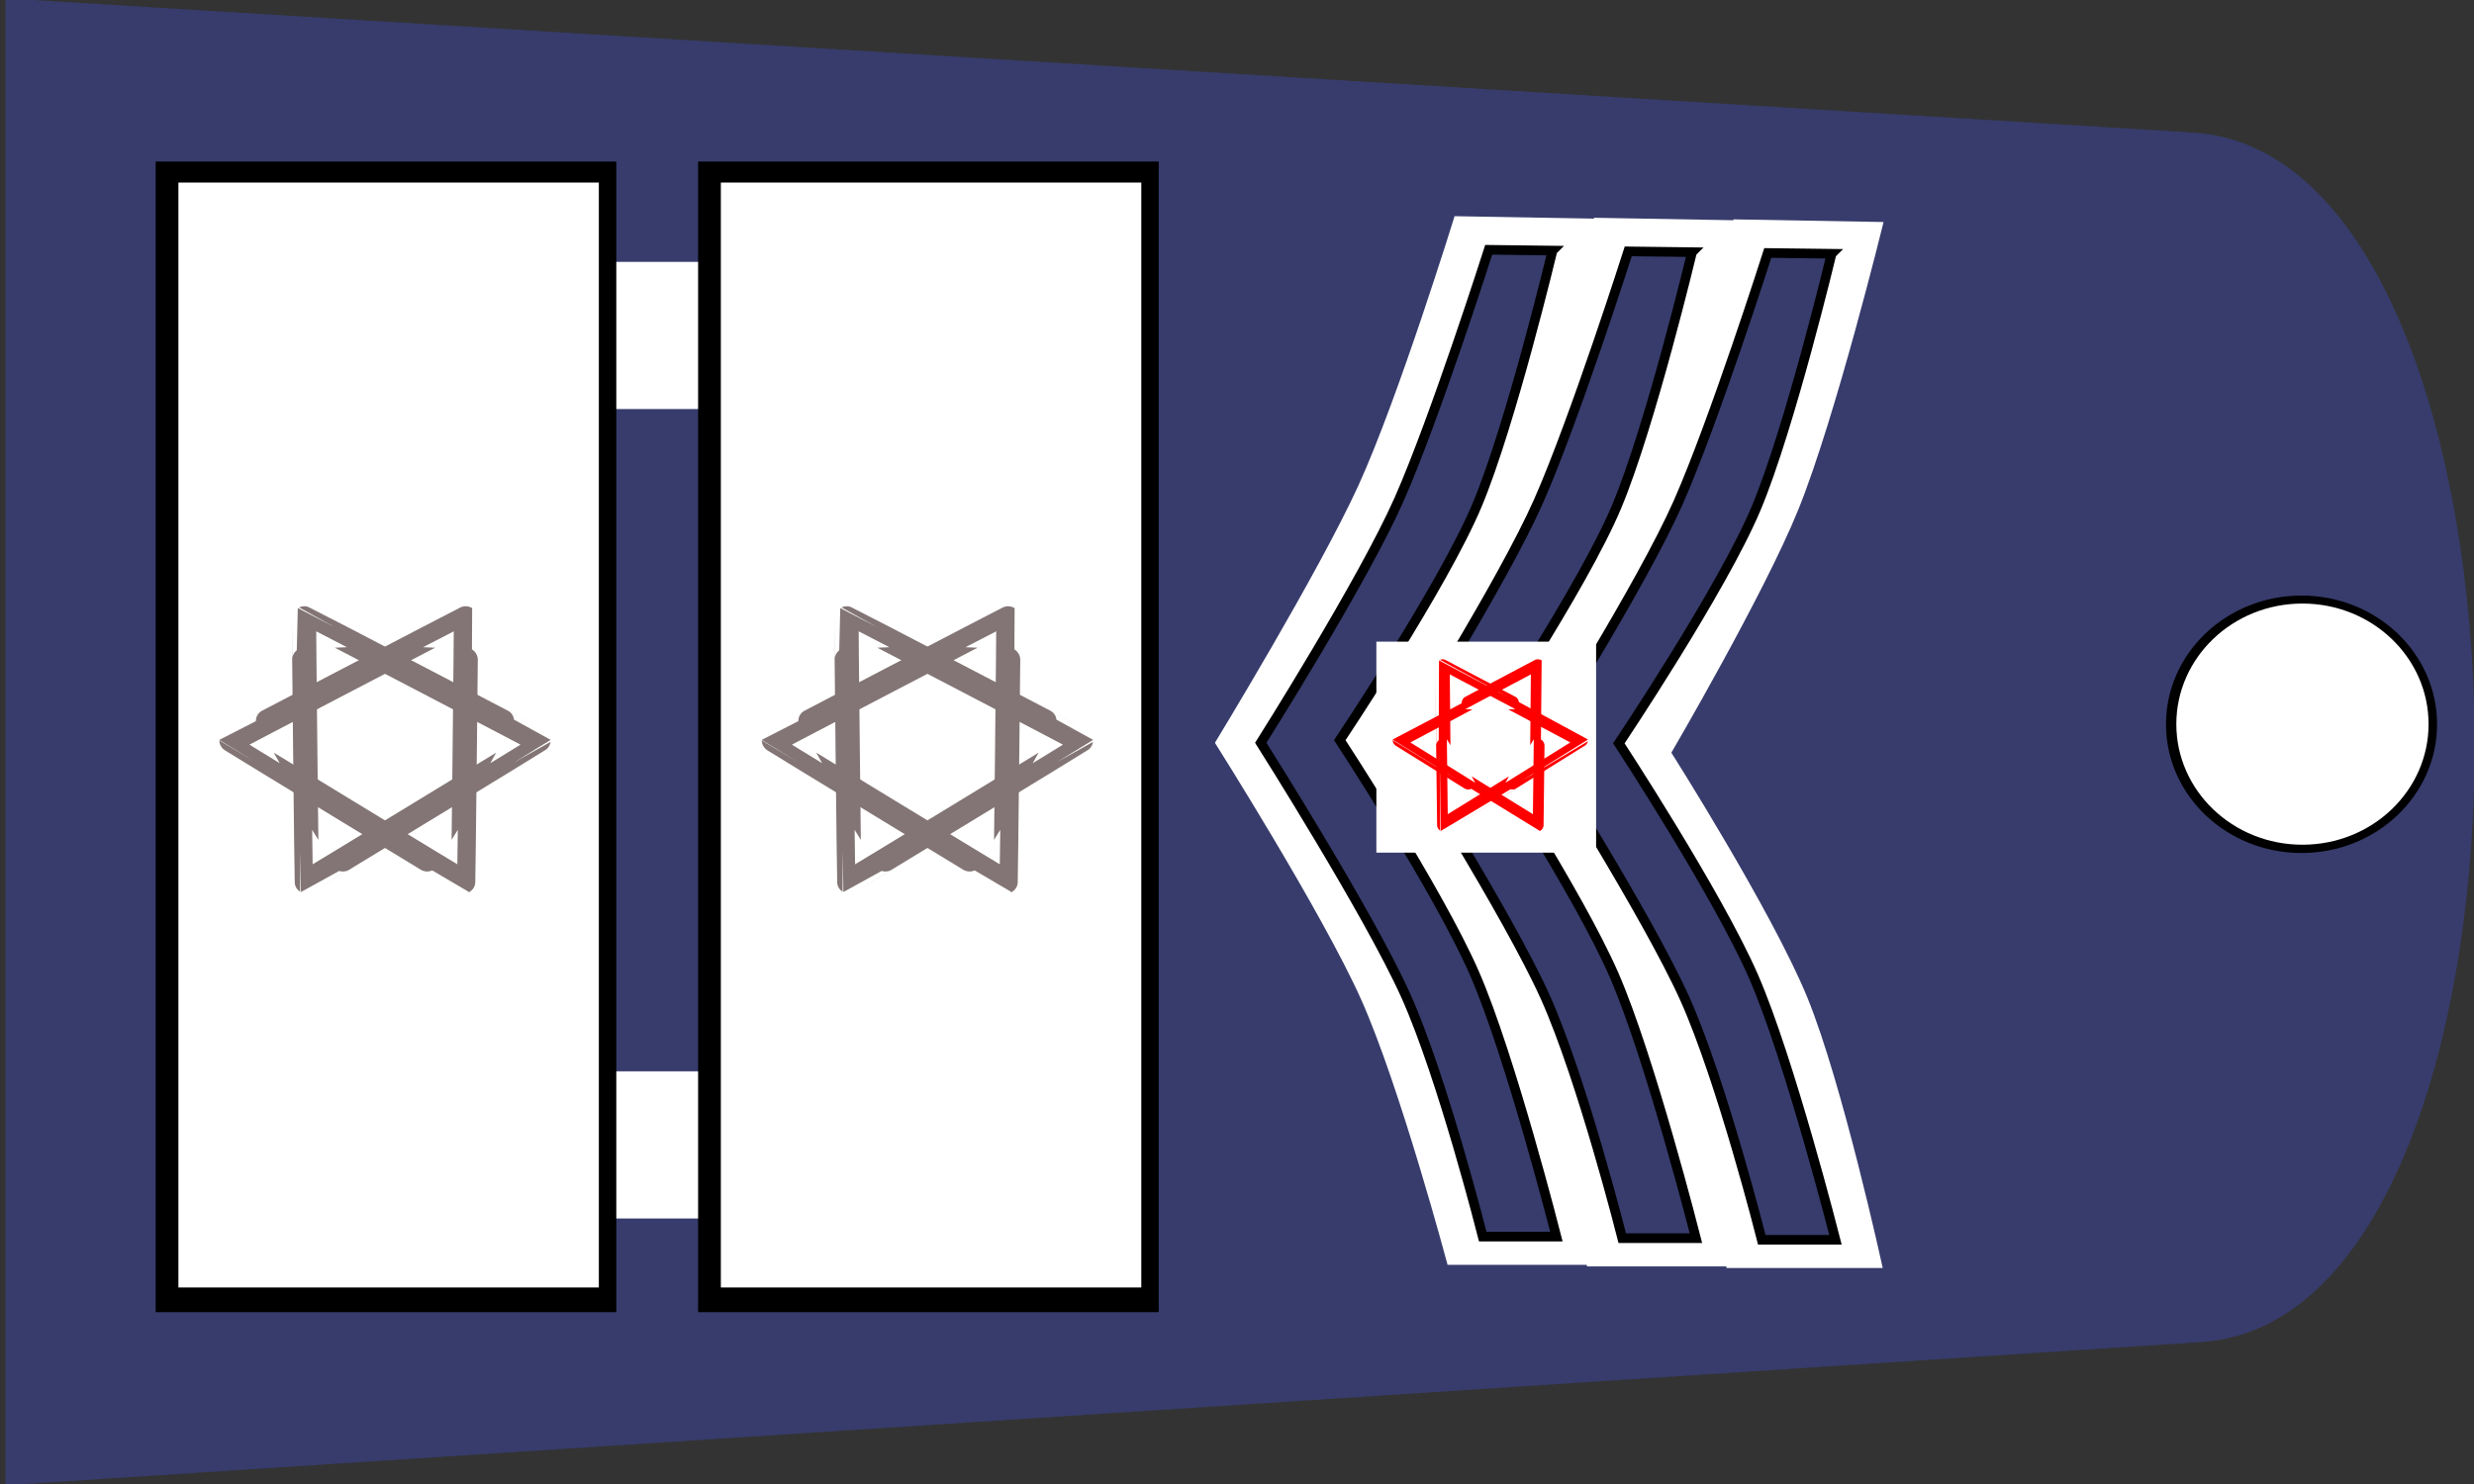 <?xml version="1.0" encoding="UTF-8" standalone="no"?>
<!-- Created with Inkscape (http://www.inkscape.org/) -->

<svg
   xmlns:dc="http://purl.org/dc/elements/1.1/"
   xmlns:cc="http://creativecommons.org/ns#"
   xmlns:rdf="http://www.w3.org/1999/02/22-rdf-syntax-ns#"
   xmlns:svg="http://www.w3.org/2000/svg"
   xmlns="http://www.w3.org/2000/svg"
   xmlns:sodipodi="http://sodipodi.sourceforge.net/DTD/sodipodi-0.dtd"
   xmlns:inkscape="http://www.inkscape.org/namespaces/inkscape"
   width="200"
   height="120"
   id="svg2"
   version="1.1"
   inkscape:version="0.47 r22583"
   sodipodi:docname="מתק.svg">
  <rect width="100%" height="100%" fill="#333333" stroke="none"/>
  <defs
     id="defs4">
    <inkscape:perspective
       sodipodi:type="inkscape:persp3d"
       inkscape:vp_x="0 : 526.18109 : 1"
       inkscape:vp_y="0 : 1000 : 0"
       inkscape:vp_z="744.09448 : 526.18109 : 1"
       inkscape:persp3d-origin="372.04724 : 350.78739 : 1"
       id="perspective10" />
    <inkscape:perspective
       id="perspective2882"
       inkscape:persp3d-origin="0.5 : 0.33333333 : 1"
       inkscape:vp_z="1 : 0.5 : 1"
       inkscape:vp_y="0 : 1000 : 0"
       inkscape:vp_x="0 : 0.5 : 1"
       sodipodi:type="inkscape:persp3d" />
    <inkscape:perspective
       id="perspective2907"
       inkscape:persp3d-origin="0.5 : 0.33333333 : 1"
       inkscape:vp_z="1 : 0.5 : 1"
       inkscape:vp_y="0 : 1000 : 0"
       inkscape:vp_x="0 : 0.5 : 1"
       sodipodi:type="inkscape:persp3d" />
    <inkscape:perspective
       id="perspective2941"
       inkscape:persp3d-origin="0.5 : 0.33333333 : 1"
       inkscape:vp_z="1 : 0.5 : 1"
       inkscape:vp_y="0 : 1000 : 0"
       inkscape:vp_x="0 : 0.5 : 1"
       sodipodi:type="inkscape:persp3d" />
    <inkscape:perspective
       id="perspective2869"
       inkscape:persp3d-origin="0.5 : 0.33333333 : 1"
       inkscape:vp_z="1 : 0.5 : 1"
       inkscape:vp_y="0 : 1000 : 0"
       inkscape:vp_x="0 : 0.5 : 1"
       sodipodi:type="inkscape:persp3d" />
    <inkscape:perspective
       id="perspective2877"
       inkscape:persp3d-origin="0.5 : 0.33333333 : 1"
       inkscape:vp_z="1 : 0.5 : 1"
       inkscape:vp_y="0 : 1000 : 0"
       inkscape:vp_x="0 : 0.5 : 1"
       sodipodi:type="inkscape:persp3d" />
    <inkscape:perspective
       id="perspective2824"
       inkscape:persp3d-origin="0.5 : 0.33333333 : 1"
       inkscape:vp_z="1 : 0.5 : 1"
       inkscape:vp_y="0 : 1000 : 0"
       inkscape:vp_x="0 : 0.5 : 1"
       sodipodi:type="inkscape:persp3d" />
    <inkscape:perspective
       id="perspective2876"
       inkscape:persp3d-origin="0.5 : 0.33333333 : 1"
       inkscape:vp_z="1 : 0.5 : 1"
       inkscape:vp_y="0 : 1000 : 0"
       inkscape:vp_x="0 : 0.5 : 1"
       sodipodi:type="inkscape:persp3d" />
    <inkscape:perspective
       id="perspective3224"
       inkscape:persp3d-origin="0.5 : 0.33333333 : 1"
       inkscape:vp_z="1 : 0.5 : 1"
       inkscape:vp_y="0 : 1000 : 0"
       inkscape:vp_x="0 : 0.5 : 1"
       sodipodi:type="inkscape:persp3d" />
  </defs>
  <sodipodi:namedview
     id="base"
     pagecolor="#ffffff"
     bordercolor="#666666"
     borderopacity="1.0"
     inkscape:pageopacity="0.0"
     inkscape:pageshadow="2"
     inkscape:zoom="1.161145"
     inkscape:cx="223.42183"
     inkscape:cy="50.950077"
     inkscape:document-units="px"
     inkscape:current-layer="layer1"
     showgrid="false"
     inkscape:window-width="1280"
     inkscape:window-height="660"
     inkscape:window-x="-4"
     inkscape:window-y="-4"
     inkscape:window-maximized="1" />
  <g
     inkscape:label="Layer 1"
     inkscape:groupmode="layer"
     id="layer1"
     transform="translate(-634.532,-901.041)">
    <g
       id="g2939">
      <path
         sodipodi:nodetypes="cccss"
         id="path3641"
         d="m 811.815,911.76 -176.835,-10.854 0,120.236 177.5,-11.577 c 29.915,-1.951 29.256,-95.969 -0.665,-97.805 z"
         style="fill:#373c6c;fill-opacity:1;fill-rule:evenodd;stroke:none" />
      <g
         transform="matrix(-1.208,0,0,1.168,719.834,658.672)"
         id="g3761">
        <path
           transform="matrix(1.497,0,0,1.424,-121.92,192.268)"
           d="m 31.786,45.915 c 0,3.456 -2.713,6.258 -6.059,6.258 -3.346,0 -6.059,-2.802 -6.059,-6.258 0,-3.456 2.713,-6.258 6.059,-6.258 3.346,0 6.059,2.802 6.059,6.258 z"
           sodipodi:ry="6.2577848"
           sodipodi:rx="6.0591249"
           sodipodi:cy="45.915253"
           sodipodi:cx="25.726448"
           id="path3759"
           style="fill:#000000;fill-opacity:1;stroke:none"
           sodipodi:type="arc" />
        <path
           sodipodi:type="arc"
           style="fill:#ffffff;fill-opacity:1;stroke:none"
           id="path3653"
           sodipodi:cx="25.726448"
           sodipodi:cy="45.915253"
           sodipodi:rx="6.0591249"
           sodipodi:ry="6.2577848"
           d="m 31.786,45.915 c 0,3.456 -2.713,6.258 -6.059,6.258 -3.346,0 -6.059,-2.802 -6.059,-6.258 0,-3.456 2.713,-6.258 6.059,-6.258 3.346,0 6.059,2.802 6.059,6.258 z"
           transform="matrix(1.393,0,0,1.334,-119.306,196.39)" />
      </g>
      <g
         transform="translate(8.183,0)"
         id="g2961">
        <rect
           style="fill:#ffffff;fill-opacity:1;fill-rule:evenodd;stroke:none"
           id="rect3781"
           width="35.594"
           height="11.901"
           x="-700.342"
           y="922.217"
           transform="scale(-1,1)" />
        <rect
           y="987.67"
           x="-700.316"
           height="11.901"
           width="36.617"
           id="rect3783"
           style="fill:#ffffff;fill-opacity:1;fill-rule:evenodd;stroke:none"
           transform="scale(-1,1)" />
        <rect
           y="914.103"
           x="-720.023"
           height="93.041"
           width="37.238"
           id="rect3691"
           style="fill:#000000;fill-opacity:1;fill-rule:evenodd;stroke:none"
           transform="scale(-1,1)" />
        <rect
           y="915.803"
           x="-718.612"
           height="89.347"
           width="33.989"
           id="rect3695"
           style="fill:#ffffff;fill-opacity:1;fill-rule:evenodd;stroke:none"
           transform="scale(-1,1)" />
        <g
           transform="matrix(-0.976,0,0,0.966,802.541,911.039)"
           id="g3697"
           style="stroke:#837575;stroke-opacity:1">
          <path
             sodipodi:type="star"
             style="fill:none;stroke:#837575;stroke-width:3.75;stroke-miterlimit:4;stroke-opacity:1;stroke-dasharray:none"
             id="path3699"
             sodipodi:sides="3"
             sodipodi:cx="-128.33424"
             sodipodi:cy="1.9121007"
             sodipodi:r1="24.02388"
             sodipodi:r2="17.61795"
             sodipodi:arg1="0.59717666"
             sodipodi:arg2="1.6443742"
             inkscape:flatsided="true"
             inkscape:rounded="0.001"
             inkscape:randomized="0"
             d="m -108.468,15.421 c -0.023,0.034 -41.48,-3.021 -41.498,-3.059 -0.018,-0.037 23.357,-34.412 23.398,-34.409 0.042,0.003 18.123,37.433 18.1,37.468 z"
             transform="matrix(0.44,-0.316,0.306,0.426,159.434,10.79)" />
          <path
             transform="matrix(-0.44,-0.316,-0.306,0.426,47.978,10.79)"
             d="m -108.468,15.421 c -0.023,0.034 -41.48,-3.021 -41.498,-3.059 -0.018,-0.037 23.357,-34.412 23.398,-34.409 0.042,0.003 18.123,37.433 18.1,37.468 z"
             inkscape:randomized="0"
             inkscape:rounded="0.001"
             inkscape:flatsided="true"
             sodipodi:arg2="1.6443742"
             sodipodi:arg1="0.59717666"
             sodipodi:r2="17.61795"
             sodipodi:r1="24.02388"
             sodipodi:cy="1.9121007"
             sodipodi:cx="-128.33424"
             sodipodi:sides="3"
             id="path3701"
             style="fill:none;stroke:#837575;stroke-width:3.75;stroke-miterlimit:4;stroke-opacity:1;stroke-dasharray:none"
             sodipodi:type="star" />
        </g>
        <rect
           style="fill:#000000;fill-opacity:1;fill-rule:evenodd;stroke:none"
           id="rect3705"
           width="37.238"
           height="93.041"
           x="-676.171"
           y="914.103"
           transform="scale(-1,1)" />
        <rect
           style="fill:#ffffff;fill-opacity:1;fill-rule:evenodd;stroke:none"
           id="rect3709"
           width="33.989"
           height="89.347"
           x="-674.76"
           y="915.803"
           transform="scale(-1,1)" />
        <g
           id="g3711"
           transform="matrix(-0.976,0,0,0.966,758.689,911.039)"
           style="fill:none;stroke:#837575;stroke-opacity:1">
          <path
             transform="matrix(0.44,-0.316,0.306,0.426,159.434,10.79)"
             d="m -108.468,15.421 c -0.023,0.034 -41.48,-3.021 -41.498,-3.059 -0.018,-0.037 23.357,-34.412 23.398,-34.409 0.042,0.003 18.123,37.433 18.1,37.468 z"
             inkscape:randomized="0"
             inkscape:rounded="0.001"
             inkscape:flatsided="true"
             sodipodi:arg2="1.6443742"
             sodipodi:arg1="0.59717666"
             sodipodi:r2="17.61795"
             sodipodi:r1="24.02388"
             sodipodi:cy="1.9121007"
             sodipodi:cx="-128.33424"
             sodipodi:sides="3"
             id="path3713"
             style="fill:none;stroke:#837575;stroke-width:3.75;stroke-miterlimit:4;stroke-opacity:1;stroke-dasharray:none"
             sodipodi:type="star" />
          <path
             sodipodi:type="star"
             style="fill:none;stroke:#837575;stroke-width:3.75;stroke-miterlimit:4;stroke-opacity:1;stroke-dasharray:none"
             id="path3715"
             sodipodi:sides="3"
             sodipodi:cx="-128.33424"
             sodipodi:cy="1.9121007"
             sodipodi:r1="24.02388"
             sodipodi:r2="17.61795"
             sodipodi:arg1="0.59717666"
             sodipodi:arg2="1.6443742"
             inkscape:flatsided="true"
             inkscape:rounded="0.001"
             inkscape:randomized="0"
             d="m -108.468,15.421 c -0.023,0.034 -41.48,-3.021 -41.498,-3.059 -0.018,-0.037 23.357,-34.412 23.398,-34.409 0.042,0.003 18.123,37.433 18.1,37.468 z"
             transform="matrix(-0.44,-0.316,-0.306,0.426,47.978,10.79)" />
        </g>
      </g>
      <g
         transform="translate(-35.105,1.177)"
         id="g2891">
        <g
           id="g2945"
           transform="translate(-1.282,-0.513)">
          <path
             style="fill:#ffffff;fill-opacity:1;fill-rule:evenodd;stroke:none"
             d="m 800.628,918.074 c 0,0 -3.864,15.779 -6.903,23.281 -2.771,6.841 -10.252,19.627 -10.252,19.627 0,0 8.132,12.824 10.98,19.769 2.848,6.945 6.108,21.901 6.108,21.901 l -12.619,10e-5 c 0,0 -3.834,-14.374 -6.968,-21.41 -3.135,-7.035 -11.84,-20.801 -11.84,-20.801 0,0 8.396,-13.764 11.625,-20.861 3.229,-7.097 7.749,-21.722 7.749,-21.722 l 12.12,0.215 z"
             id="path3694"
             sodipodi:nodetypes="cscsccscscc" />
          <path
             sodipodi:nodetypes="cscsccscsccc"
             id="path3696"
             d="m 796.425,920.64 c 0,0 -3.347,14.007 -6.087,20.554 -2.739,6.547 -11.111,19.032 -11.111,19.032 0,0 7.969,12.163 10.888,18.854 2.919,6.691 6.625,21.289 6.625,21.289 l -5.957,0 c 0,0 -3.241,-12.853 -6.231,-19.507 -2.99,-6.655 -11.712,-20.421 -11.712,-20.421 0,0 8.273,-13.085 11.192,-19.704 2.919,-6.619 7.234,-20.161 7.234,-20.161 l 5.159,0.063 0,-5e-5 z"
             style="fill:#373c6c;fill-opacity:1;fill-rule:evenodd;stroke:#000000;stroke-width:0.779;stroke-linecap:butt;stroke-linejoin:miter;stroke-miterlimit:4;stroke-opacity:1;stroke-dasharray:none" />
        </g>
        <g
           transform="translate(9.998,-0.385)"
           id="g2879">
          <path
             sodipodi:nodetypes="cscsccscscc"
             id="path2881"
             d="m 800.628,918.074 c 0,0 -3.864,15.779 -6.903,23.281 -2.771,6.841 -10.252,19.627 -10.252,19.627 0,0 8.132,12.824 10.98,19.769 2.848,6.945 6.108,21.901 6.108,21.901 l -12.619,10e-5 c 0,0 -3.834,-14.374 -6.968,-21.41 -3.135,-7.035 -11.84,-20.801 -11.84,-20.801 0,0 8.396,-13.764 11.625,-20.861 3.229,-7.097 7.749,-21.722 7.749,-21.722 l 12.12,0.215 z"
             style="fill:#ffffff;fill-opacity:1;fill-rule:evenodd;stroke:none" />
          <path
             style="fill:#373c6c;fill-opacity:1;fill-rule:evenodd;stroke:#000000;stroke-width:0.779;stroke-linecap:butt;stroke-linejoin:miter;stroke-miterlimit:4;stroke-opacity:1;stroke-dasharray:none"
             d="m 796.425,920.64 c 0,0 -3.347,14.007 -6.087,20.554 -2.739,6.547 -11.111,19.032 -11.111,19.032 0,0 7.969,12.163 10.888,18.854 2.919,6.691 6.625,21.289 6.625,21.289 l -5.957,0 c 0,0 -3.241,-12.853 -6.231,-19.507 -2.99,-6.655 -11.712,-20.421 -11.712,-20.421 0,0 8.273,-13.085 11.192,-19.704 2.919,-6.619 7.234,-20.161 7.234,-20.161 l 5.159,0.063 0,-5e-5 z"
             id="path2883"
             sodipodi:nodetypes="cscsccscsccc" />
        </g>
        <g
           id="g2885"
           transform="translate(21.278,-0.256)">
          <path
             style="fill:#ffffff;fill-opacity:1;fill-rule:evenodd;stroke:none"
             d="m 800.628,918.074 c 0,0 -3.864,15.779 -6.903,23.281 -2.771,6.841 -10.252,19.627 -10.252,19.627 0,0 8.132,12.824 10.98,19.769 2.848,6.945 6.108,21.901 6.108,21.901 l -12.619,10e-5 c 0,0 -3.834,-14.374 -6.968,-21.41 -3.135,-7.035 -11.84,-20.801 -11.84,-20.801 0,0 8.396,-13.764 11.625,-20.861 3.229,-7.097 7.749,-21.722 7.749,-21.722 l 12.12,0.215 z"
             id="path2887"
             sodipodi:nodetypes="cscsccscscc" />
          <path
             sodipodi:nodetypes="cscsccscsccc"
             id="path2889"
             d="m 796.425,920.64 c 0,0 -3.347,14.007 -6.087,20.554 -2.739,6.547 -11.111,19.032 -11.111,19.032 0,0 7.969,12.163 10.888,18.854 2.919,6.691 6.625,21.289 6.625,21.289 l -5.957,0 c 0,0 -3.241,-12.853 -6.231,-19.507 -2.99,-6.655 -11.712,-20.421 -11.712,-20.421 0,0 8.273,-13.085 11.192,-19.704 2.919,-6.619 7.234,-20.161 7.234,-20.161 l 5.159,0.063 0,-5e-5 z"
             style="fill:#373c6c;fill-opacity:1;fill-rule:evenodd;stroke:#000000;stroke-width:0.779;stroke-linecap:butt;stroke-linejoin:miter;stroke-miterlimit:4;stroke-opacity:1;stroke-dasharray:none" />
        </g>
      </g>
      <g
         transform="matrix(0.921,0,0,0.875,28.875,120.76)"
         id="g3719">
        <rect
           style="fill:#ffffff;fill-opacity:1;stroke:none"
           id="rect2863"
           width="19.287"
           height="19.498"
           x="778.419"
           y="951.048" />
        <g
           transform="matrix(-0.625,0,0,0.663,853.238,925.894)"
           id="g2907">
          <path
             sodipodi:type="star"
             style="fill:none;stroke:#ff0000;stroke-width:3.75;stroke-miterlimit:4;stroke-opacity:1;stroke-dasharray:none"
             id="path2909"
             sodipodi:sides="3"
             sodipodi:cx="-128.33424"
             sodipodi:cy="1.9121007"
             sodipodi:r1="24.02388"
             sodipodi:r2="17.61795"
             sodipodi:arg1="0.59717666"
             sodipodi:arg2="1.6443742"
             inkscape:flatsided="true"
             inkscape:rounded="0.001"
             inkscape:randomized="0"
             d="m -108.468,15.421 c -0.023,0.034 -41.48,-3.021 -41.498,-3.059 -0.018,-0.037 23.357,-34.412 23.398,-34.409 0.042,0.003 18.123,37.433 18.1,37.468 z"
             transform="matrix(0.44,-0.316,0.306,0.426,159.434,10.79)" />
          <path
             transform="matrix(-0.44,-0.316,-0.306,0.426,47.978,10.79)"
             d="m -108.468,15.421 c -0.023,0.034 -41.48,-3.021 -41.498,-3.059 -0.018,-0.037 23.357,-34.412 23.398,-34.409 0.042,0.003 18.123,37.433 18.1,37.468 z"
             inkscape:randomized="0"
             inkscape:rounded="0.001"
             inkscape:flatsided="true"
             sodipodi:arg2="1.6443742"
             sodipodi:arg1="0.59717666"
             sodipodi:r2="17.61795"
             sodipodi:r1="24.02388"
             sodipodi:cy="1.9121007"
             sodipodi:cx="-128.33424"
             sodipodi:sides="3"
             id="path2911"
             style="fill:none;stroke:#ff0000;stroke-width:3.75;stroke-miterlimit:4;stroke-opacity:1;stroke-dasharray:none"
             sodipodi:type="star" />
        </g>
      </g>
    </g>
  </g>
</svg>

